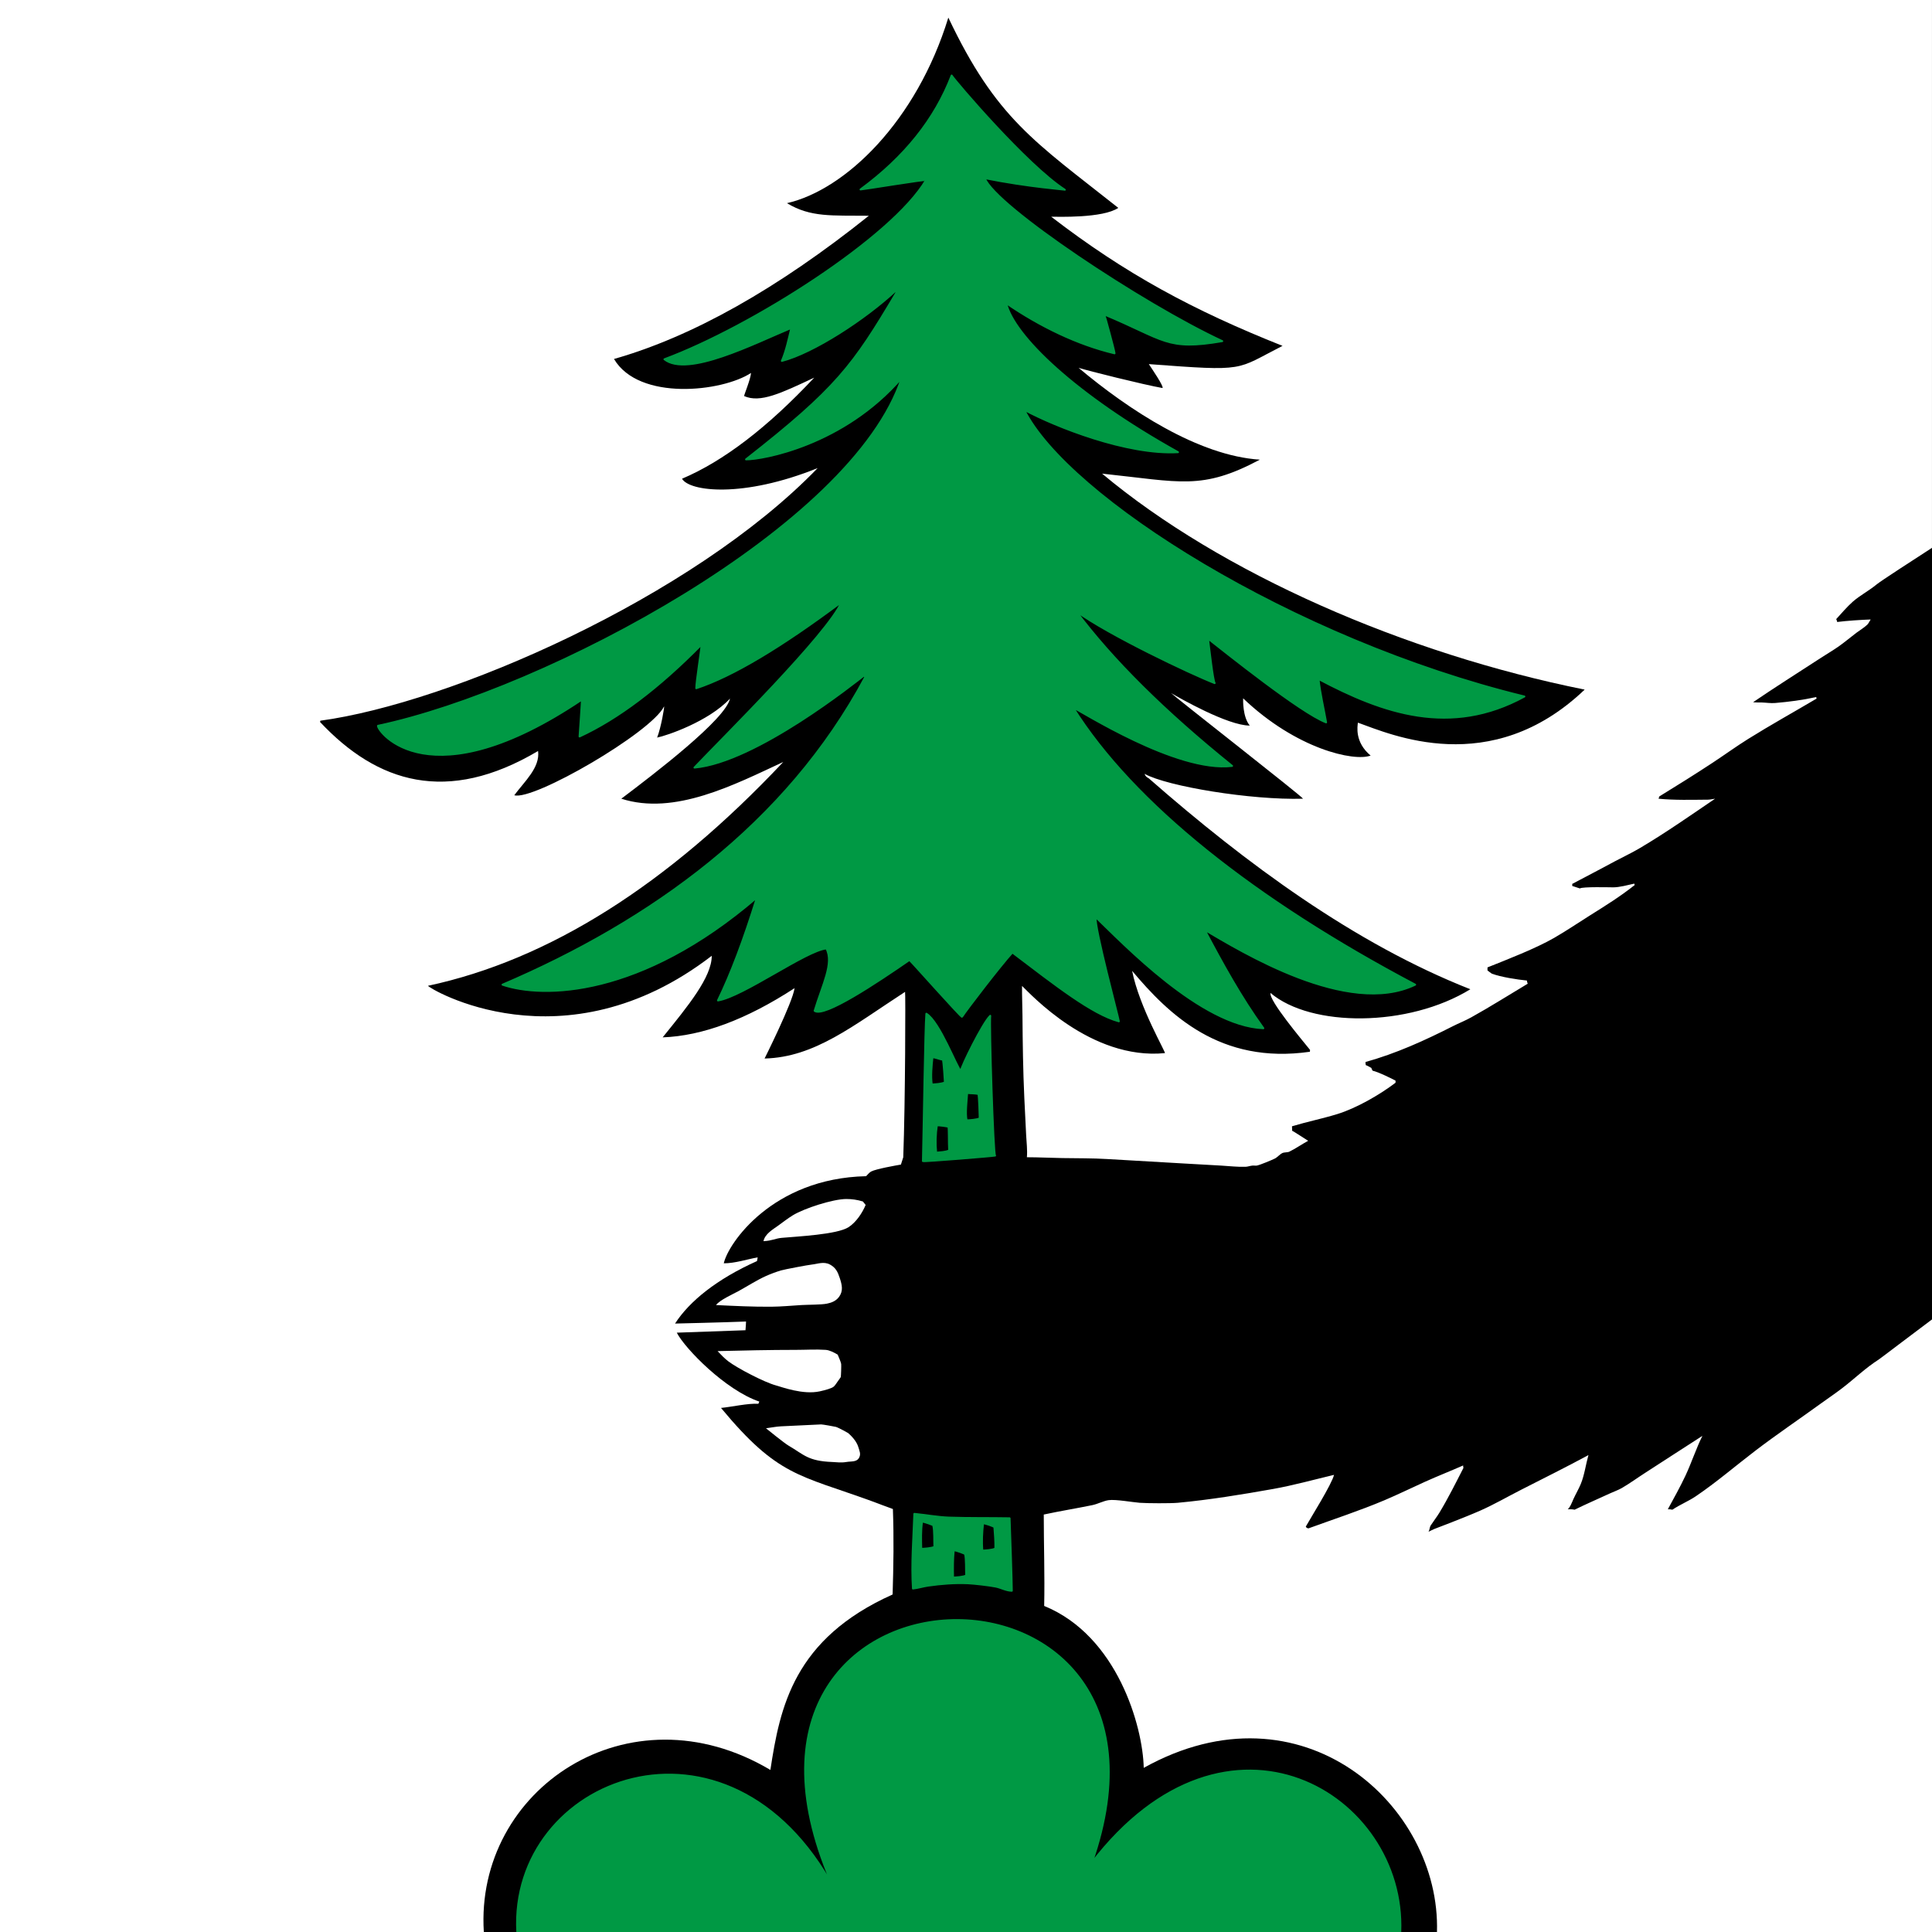 <?xml version="1.0" encoding="UTF-8" standalone="no"?>
<!DOCTYPE svg PUBLIC "-//W3C//DTD SVG 1.1//EN" "http://www.w3.org/Graphics/SVG/1.1/DTD/svg11.dtd">
<!-- Created with Vectornator (http://vectornator.io/) -->
<svg height="100%" stroke-miterlimit="10" style="fill-rule:nonzero;clip-rule:evenodd;stroke-linecap:round;stroke-linejoin:round;" version="1.1" viewBox="0 0 283.465 283.465" width="100%" xml:space="preserve" xmlns="http://www.w3.org/2000/svg" xmlns:vectornator="http://vectornator.io" xmlns:xlink="http://www.w3.org/1999/xlink">
<rect x="0" y="0" width="283.465" height="283.465" fill="#333333" stroke="none"/>
<defs/>
<clipPath id="ArtboardFrame">
<rect height="283.465" width="283.465" x="0" y="0"/>
</clipPath>
<g clip-path="url(#ArtboardFrame)" id="CMYK_Fahne" vectornator:layerName="CMYK_Fahne">
<path d="M0 0L283.465 0L283.465 283.465L0 283.465L0 0Z" fill="#000000" fill-rule="evenodd" opacity="1" stroke="none" vectornator:layerName="path"/>
<g opacity="1" vectornator:layerName="g">
<path d="M75.895 283.465C74.656 260.809 106.86 248.317 122.405 277.155C99.413 226.192 177.378 224.257 160.177 273.329C180.166 247.301 206.253 263.308 205.452 283.465C205.452 283.465 75.895 283.465 75.895 283.465Z" fill="#009944" fill-rule="evenodd" opacity="1" stroke="#009944" stroke-linecap="butt" stroke-linejoin="miter" stroke-width="0.283" vectornator:layerName="path"/>
<path d="M135.166 227.248C135.61 227.245 136.67 227.163 137.094 226.964C137.053 226.082 137.121 224.633 136.932 223.819C136.906 223.707 135.683 223.305 135.289 223.231C135.086 224.603 135.138 225.882 135.166 227.248ZM139.833 231.468C140.336 231.439 141.293 231.39 141.76 231.163C141.721 230.383 141.776 228.686 141.598 228.018C141.577 227.945 140.355 227.473 139.935 227.45C139.793 228.84 139.807 230.093 139.833 231.468ZM144.133 227.511C144.653 227.48 145.558 227.436 146.041 227.207C146.065 226.186 145.978 225.081 145.898 224.062C145.82 223.928 144.525 223.484 144.235 223.494C144.09 224.871 144.013 226.14 144.133 227.511ZM148.455 233.396C147.659 233.396 146.883 232.944 146.101 232.786C145.187 232.603 142.959 232.341 142.023 232.299C140.106 232.213 138.075 232.369 136.179 232.644C135.432 232.752 134.704 232.989 133.948 233.07C133.714 229.453 134.023 225.728 134.15 222.115C135.791 222.273 137.601 222.606 139.222 222.663C142.182 222.766 145.164 222.71 148.129 222.764C148.213 224.98 148.455 232.066 148.455 233.396Z" fill="#009944" fill-rule="evenodd" opacity="1" stroke="#009944" stroke-linecap="butt" stroke-linejoin="miter" stroke-width="0.283" vectornator:layerName="path"/>
<path d="M136.708 159.12C137.27 159.089 138.108 159.048 138.637 158.816C138.637 158.816 138.448 155.566 138.328 155.468C137.874 155.427 137.266 155.119 136.81 155.124C136.682 156.392 136.531 157.85 136.708 159.12ZM141.82 164.376C142.313 164.372 143.272 164.296 143.748 164.092C143.748 164.092 143.661 160.627 143.541 160.521C143.135 160.39 142.33 160.426 141.903 160.359C141.844 161.408 141.591 163.34 141.82 164.376ZM137.357 169.123C137.999 169.05 138.663 169.062 139.264 168.799C139.189 167.788 139.252 165.424 139.144 165.31C138.774 165.221 137.835 165.092 137.459 165.106C137.263 166.4 137.221 167.819 137.357 169.123ZM146 169.549C145.836 169.613 135.529 170.458 135.41 170.361C135.535 165.242 135.733 150.813 135.916 148.734C137.871 149.93 140.367 156.623 140.973 157.161C140.994 156.539 144.222 150.017 145.29 149.039C145.12 150.19 145.733 169.669 146 169.549Z" fill="#009944" fill-rule="evenodd" opacity="1" stroke="#009944" stroke-linecap="butt" stroke-linejoin="miter" stroke-width="0.283" vectornator:layerName="path"/>
<path d="M185.359 150.864C176.207 150.492 164.745 138.362 160.75 134.553C160.548 136.083 164.133 149.447 164.158 149.85C160.208 148.78 154.802 144.494 148.536 139.747C146.766 141.682 141.751 148.226 141.148 149.18C141.057 149.324 134.007 141.385 133.441 140.843C128.653 144.148 120.882 149.339 119.523 148.308C120.68 144.458 122.39 141.346 121.247 139.158C118.317 139.422 109.007 146.201 105.341 146.787C107.227 142.92 109.135 137.878 111.065 131.661C93.937 146.38 79.632 146.481 73.732 144.474C95.362 135.226 115.391 120.974 126.968 99.313L126.765 99.111C125.683 99.927 110.938 111.814 101.892 112.622C106.073 108.217 121.498 92.985 123.479 88.317C114.595 94.948 107.494 99.216 102.156 100.977C102.156 100.046 102.898 95.347 102.947 94.546C96.657 100.939 90.686 105.442 85.032 108.057C85.032 108.057 85.407 102.762 85.377 102.64C63.01 117.68 55.435 107.367 55.453 106.494C80.148 101.253 125.188 77.335 132.324 55.409C123.738 65.358 111.829 67.41 109.459 67.399C122.77 56.977 125.172 53.645 131.512 42.953C131.526 42.835 131.51 42.7 131.472 42.588C126.968 46.8 119.335 51.761 114.714 52.954C115.381 51.407 115.71 49.732 116.113 48.106C110.609 50.394 100.872 55.386 97.489 52.711C110.302 47.944 130.912 34.84 135.874 26.417C135.849 26.268 126.523 27.806 126.257 27.798C132.722 23.048 137.178 17.476 139.627 11.081C140.11 11.865 150.627 24.221 156.23 27.843C156.422 27.805 150.945 27.435 144.475 26.135C146.052 30.26 167.68 44.637 179.33 50.053C171.131 51.461 170.964 49.863 162.024 46.138C162.053 46.164 163.477 51.302 163.526 51.839C158.095 50.55 152.595 47.881 147.62 44.473C148.723 49.215 157.67 57.897 172.838 66.345C165.389 66.773 154.879 62.601 150.258 60.116C156.612 72.882 189.564 93.874 223.66 102.193C212.831 108.101 202.928 104.651 193.451 99.617C193.683 101.747 194.197 103.876 194.568 105.988C190.837 104.561 179.765 95.664 177.242 93.693C177.407 95.01 177.949 99.889 178.216 100.225C174.715 98.861 162.593 93.11 157.847 89.635C163.205 96.801 170.847 104.382 180.773 112.377C172.606 113.375 158.433 104.164 157.442 103.815C166.282 117.918 184.131 132.047 207.634 144.472C197.749 149.24 182.087 139.542 176.735 136.417C179.371 141.389 182.06 146.298 185.359 150.864Z" fill="#009944" fill-rule="evenodd" opacity="1" stroke="#009944" stroke-linecap="butt" stroke-linejoin="miter" stroke-width="0.283" vectornator:layerName="path"/>
</g>
<g opacity="1" vectornator:layerName="g">
<path d="M210.834 283.465C211.396 264.884 191.031 246.436 167.81 259.383C167.683 253.291 163.929 239.996 153.203 235.626C153.3 231.161 153.142 226.683 153.142 222.216C155.503 221.706 157.895 221.323 160.263 220.835C161.055 220.673 161.887 220.217 162.657 220.105C163.668 219.958 166.162 220.41 167.223 220.491C168.303 220.572 171.759 220.588 172.802 220.491C177.475 220.056 182.183 219.283 186.8 218.462C189.782 217.93 192.778 217.096 195.728 216.393C195.443 217.704 192.273 222.749 191.588 223.981C191.635 224.142 191.819 224.225 191.974 224.246C195.715 222.882 199.477 221.66 203.152 220.106C205.15 219.262 207.098 218.298 209.078 217.407C210.928 216.575 212.819 215.832 214.677 215.013C214.664 215.131 214.684 215.264 214.718 215.377C213.597 217.562 212.457 219.856 211.187 221.951C210.805 222.58 210.328 223.183 209.923 223.803C209.73 224.098 209.774 224.484 209.584 224.75C209.862 224.623 210.136 224.454 210.416 224.345C210.416 224.345 214.956 222.626 217.212 221.626C219.229 220.732 221.171 219.607 223.137 218.604C226.446 216.915 229.791 215.259 233.058 213.491C232.674 214.847 232.473 216.415 231.942 217.711C231.629 218.474 231.194 219.196 230.853 219.949C230.682 220.329 230.368 221.189 230.015 221.444C230.323 221.43 230.732 221.435 231.03 221.505C232.737 220.662 234.496 219.914 236.224 219.11C236.783 218.851 237.441 218.625 237.968 218.319C239.127 217.646 240.252 216.822 241.384 216.095C244.184 214.291 246.972 212.469 249.777 210.671C248.843 212.567 248.182 214.616 247.282 216.534C246.505 218.185 245.577 219.836 244.705 221.445C244.885 221.432 245.206 221.457 245.374 221.506C246.468 220.766 247.722 220.269 248.803 219.538C251.861 217.47 254.673 215.038 257.608 212.802C260.707 210.442 263.948 208.251 267.103 205.965C268.158 205.201 269.255 204.463 270.289 203.672C272.083 202.298 273.725 200.697 275.645 199.473C275.929 199.291 280.661 195.676 283.465 193.587L283.465 283.464L210.834 283.464L210.834 283.465Z" fill="#ffffff" fill-rule="evenodd" opacity="1" stroke="none" vectornator:layerName="path"/>
<g opacity="1" vectornator:layerName="g">
<path d="M283.462 80.38C280.813 82.104 275.997 85.199 275.297 85.781C274.213 86.678 272.87 87.373 271.827 88.296C270.987 89.04 270.179 90.002 269.413 90.832C269.476 90.966 269.524 91.113 269.556 91.258C270.931 91.082 273.071 90.936 274.466 90.893C274.306 91.121 274.157 91.478 273.959 91.664C273.487 92.107 272.894 92.451 272.376 92.841C271.478 93.517 270.6 94.274 269.677 94.91C268.832 95.492 267.936 96.02 267.073 96.581C263.787 98.715 260.461 100.821 257.22 103.024C257.618 103.088 258.017 103.055 258.417 103.065C259.078 103.082 259.79 103.202 260.446 103.146C262.471 102.975 264.485 102.713 266.471 102.274C266.481 102.35 266.504 102.426 266.532 102.498C263.193 104.476 259.784 106.363 256.49 108.421C254.713 109.533 253.023 110.761 251.276 111.911C248.7 113.607 246.073 115.249 243.445 116.862C243.423 116.972 243.388 117.085 243.343 117.187C245.766 117.422 248.139 117.346 250.586 117.328C250.913 117.326 251.312 117.23 251.641 117.187C248.009 119.653 244.427 122.167 240.645 124.409C239.449 125.118 238.161 125.722 236.932 126.376C234.853 127.485 232.774 128.596 230.683 129.684L230.683 129.988L231.799 130.353C232.175 130.079 236.24 130.191 236.709 130.191C237.623 130.191 238.888 129.843 239.793 129.643C239.774 129.707 239.817 129.796 239.854 129.846C237.762 131.512 235.561 132.881 233.294 134.302C231.552 135.394 229.826 136.569 228.046 137.596C225.323 139.167 221.131 140.781 218.246 141.938L218.246 142.385C218.328 142.447 218.821 142.831 218.875 142.851C220.199 143.353 222.593 143.725 224.028 143.865C224.04 144.021 224.083 144.19 224.15 144.331C221.391 145.981 218.641 147.725 215.832 149.282C214.974 149.759 214.048 150.117 213.175 150.561C209.07 152.645 204.803 154.588 200.353 155.815C200.34 155.966 200.352 156.135 200.394 156.281C200.536 156.307 201.061 156.602 201.205 156.687C201.248 156.827 201.317 156.964 201.388 157.092C202.262 157.298 203.928 158.118 204.756 158.553L204.756 158.858C202.444 160.623 198.999 162.603 196.194 163.463C194.01 164.132 191.751 164.589 189.561 165.249C189.561 165.464 189.592 165.686 189.581 165.898C190.39 166.358 191.141 166.895 191.935 167.378C191.006 167.885 190.1 168.519 189.155 168.981C188.916 169.098 188.423 169.044 188.14 169.183C187.74 169.383 187.413 169.81 187.024 169.996C186.523 170.236 184.922 170.907 184.427 171.01C184.264 171.045 184.013 171.003 183.839 171.01C183.481 171.025 183.089 171.181 182.764 171.193C181.597 171.232 180.341 171.088 179.172 171.017C177.369 170.908 175.566 170.82 173.762 170.712C169.993 170.487 166.223 170.283 162.455 170.056C160.275 169.924 158.083 169.949 155.902 169.914C154.158 169.887 152.409 169.793 150.667 169.792C150.758 168.737 150.611 167.621 150.559 166.566L150.289 161.096C150.1 157.03 150.048 153.003 150.017 148.937C150.007 147.51 149.937 146.084 149.956 144.656C151.164 145.797 160.05 155.579 170.911 154.515C171.127 154.494 167.174 147.818 166.106 142.445C171.481 148.838 179.007 156.216 192.195 154.313C192.189 154.226 192.198 154.135 192.216 154.049C191.119 152.68 186.114 146.745 186.414 145.691C192.365 150.746 206.615 150.746 215.73 145.144C198.748 138.457 182.822 126.7 168.559 114.205C168.168 113.991 168.077 113.884 167.93 113.536C171.244 115.377 183.585 117.413 191.18 117.188C191.134 116.9 172.614 102.45 171.825 101.689C172.994 102.378 180.15 106.472 183.369 106.456C182.313 105.2 182.386 102.682 182.394 102.459C190.2 109.907 198.67 111.775 201.1 110.858C198.725 108.888 199.174 106.529 199.234 106.029C203.977 107.713 218.699 114.36 232.506 101.181C206.125 95.88 179.125 84.079 161.701 69.491C173.257 70.707 176.306 71.978 184.849 67.442C175.837 66.86 165.648 60.172 158.252 53.97C159.581 54.387 167.792 56.446 170.567 56.933C170.77 56.668 168.965 54.051 168.558 53.423C183.035 54.508 181.166 54.307 188.173 50.746C175.06 45.529 165.136 40.185 154.234 31.797C155.069 31.797 161.828 32.043 164.075 30.499C151.776 20.762 146.18 17.412 139.141 2.583C134.475 17.795 124.042 27.846 115.464 29.809C118.953 31.916 122.035 31.596 127.475 31.656C114.04 42.394 101.576 49.399 90.086 52.671C93.763 58.886 105.978 57.487 110.191 54.72C110.117 55.675 109.198 57.848 109.177 58.108C111.529 59.167 114.584 57.699 119.463 55.409C112.612 62.72 106.147 67.664 100.068 70.239C101.143 72.117 109.009 73.104 119.97 68.677C101.525 87.766 66.029 103.161 46.993 105.743C47.007 105.801 46.982 105.876 46.953 105.925C55.341 114.866 65.588 118.105 78.946 110.187C79.272 112.616 76.931 114.676 75.457 116.678C78.241 117.538 95.544 107.487 97.429 103.653C97.525 103.634 96.98 106.787 96.415 108.218C97.791 107.947 103.939 105.882 107.107 102.498C106.455 105.538 96.153 113.422 91.16 117.187C98.98 119.702 107.758 115.122 114.925 111.797C97.888 129.888 80.511 140.836 62.797 144.637C62.827 144.965 82.666 156.981 104.429 140.235C104.429 143.366 100.973 147.572 97.226 152.204C103.065 151.989 109.517 149.581 116.582 144.981C116.286 147.12 112.18 155.297 112.18 155.308C119.547 155.126 125.178 150.469 132.792 145.529C132.868 145.509 132.831 161.723 132.527 169.793C132.527 169.817 132.21 170.811 132.183 170.868C131.414 171 128.557 171.501 127.821 171.882C127.547 172.025 127.294 172.361 127.071 172.572C113.293 172.883 106.805 182.49 106.195 185.354C107.835 185.354 109.56 184.775 111.165 184.482C111.143 184.666 111.107 184.849 111.063 185.029C105.191 187.653 101.132 190.937 99.044 194.194C99.044 194.194 106.096 194.03 109.46 193.895C109.458 193.894 109.428 194.736 109.38 195.173L99.298 195.53C100.507 197.884 106.466 203.975 111.408 205.642L111.266 205.966C109.769 205.87 107.359 206.421 105.788 206.574C114.112 216.615 117.22 216.365 127.902 220.249C128.94 220.625 129.963 221.045 131.006 221.405C131.163 225.59 131.093 229.759 130.966 233.943C116.474 240.441 114.438 250.428 113.032 259.687C92.237 247.32 69.659 262.549 70.987 283.465L0 283.465L0 0L283.462 0L283.462 80.38Z" fill="#ffffff" fill-rule="evenodd" opacity="1" stroke="none" vectornator:layerName="path"/>
<path d="M124.169 214.507C123.389 214.639 122.718 214.528 122.141 214.507C118.515 214.372 117.969 213.429 115.69 212.1C115.052 211.728 112.383 209.558 112.383 209.558C113.162 209.455 113.882 209.309 114.574 209.273L120.478 208.991C120.634 208.982 122.472 209.301 122.648 209.355C123.097 209.496 124.421 210.239 124.454 210.268C124.781 210.56 125.658 211.37 125.936 212.317C126.105 212.896 126.337 213.325 126.057 213.86C125.696 214.547 124.937 214.377 124.169 214.507Z" fill="#ffffff" fill-rule="evenodd" opacity="1" stroke="none" vectornator:layerName="path"/>
<path d="M120.275 204.141C117.801 204.679 114.697 203.497 113.843 203.268C112.156 202.815 108.216 200.761 106.863 199.739C106.335 199.338 105.734 198.726 105.281 198.237C109.124 198.143 112.945 198.054 116.791 198.054C118.221 198.054 119.723 197.956 121.147 198.054C121.717 198.093 122.432 198.461 122.911 198.763C123.055 199.14 123.352 199.75 123.418 200.122C123.446 200.279 123.399 201.922 123.357 202.05C123.34 202.102 123.009 202.547 122.957 202.618C122.766 202.883 122.578 203.204 122.342 203.43C122.077 203.687 121.108 203.958 120.275 204.141Z" fill="#ffffff" fill-rule="evenodd" opacity="1" stroke="none" vectornator:layerName="path"/>
<path d="M123.115 190.263C122.642 190.918 121.937 191.152 121.309 191.277C120.499 191.439 118.535 191.423 117.589 191.479C116.133 191.567 114.649 191.709 113.193 191.723C110.504 191.749 107.744 191.608 105.056 191.479C105.636 190.717 107.453 189.925 108.344 189.438C109.674 188.709 111.001 187.84 112.381 187.219C113.04 186.923 113.861 186.617 114.552 186.408C115.068 186.251 118.558 185.591 119.117 185.536C119.965 185.451 120.861 185.046 121.775 185.536C122.617 185.988 122.919 186.614 123.214 187.523C123.546 188.541 123.742 189.396 123.115 190.263Z" fill="#ffffff" fill-rule="evenodd" opacity="1" stroke="none" vectornator:layerName="path"/>
<path d="M112.017 182.108C112.25 181.025 113.359 180.412 114.188 179.815C114.88 179.317 115.592 178.756 116.318 178.313C118.018 177.276 122.183 175.94 124.13 175.919C124.96 175.91 125.814 176.037 126.604 176.283L127.009 176.791C126.507 177.992 125.6 179.342 124.494 180.057C122.794 181.14 116.969 181.409 114.694 181.619C113.738 181.709 113.341 182.032 112.017 182.108Z" fill="#ffffff" fill-rule="evenodd" opacity="1" stroke="none" vectornator:layerName="path"/>
</g>
</g>
</g>
</svg>
